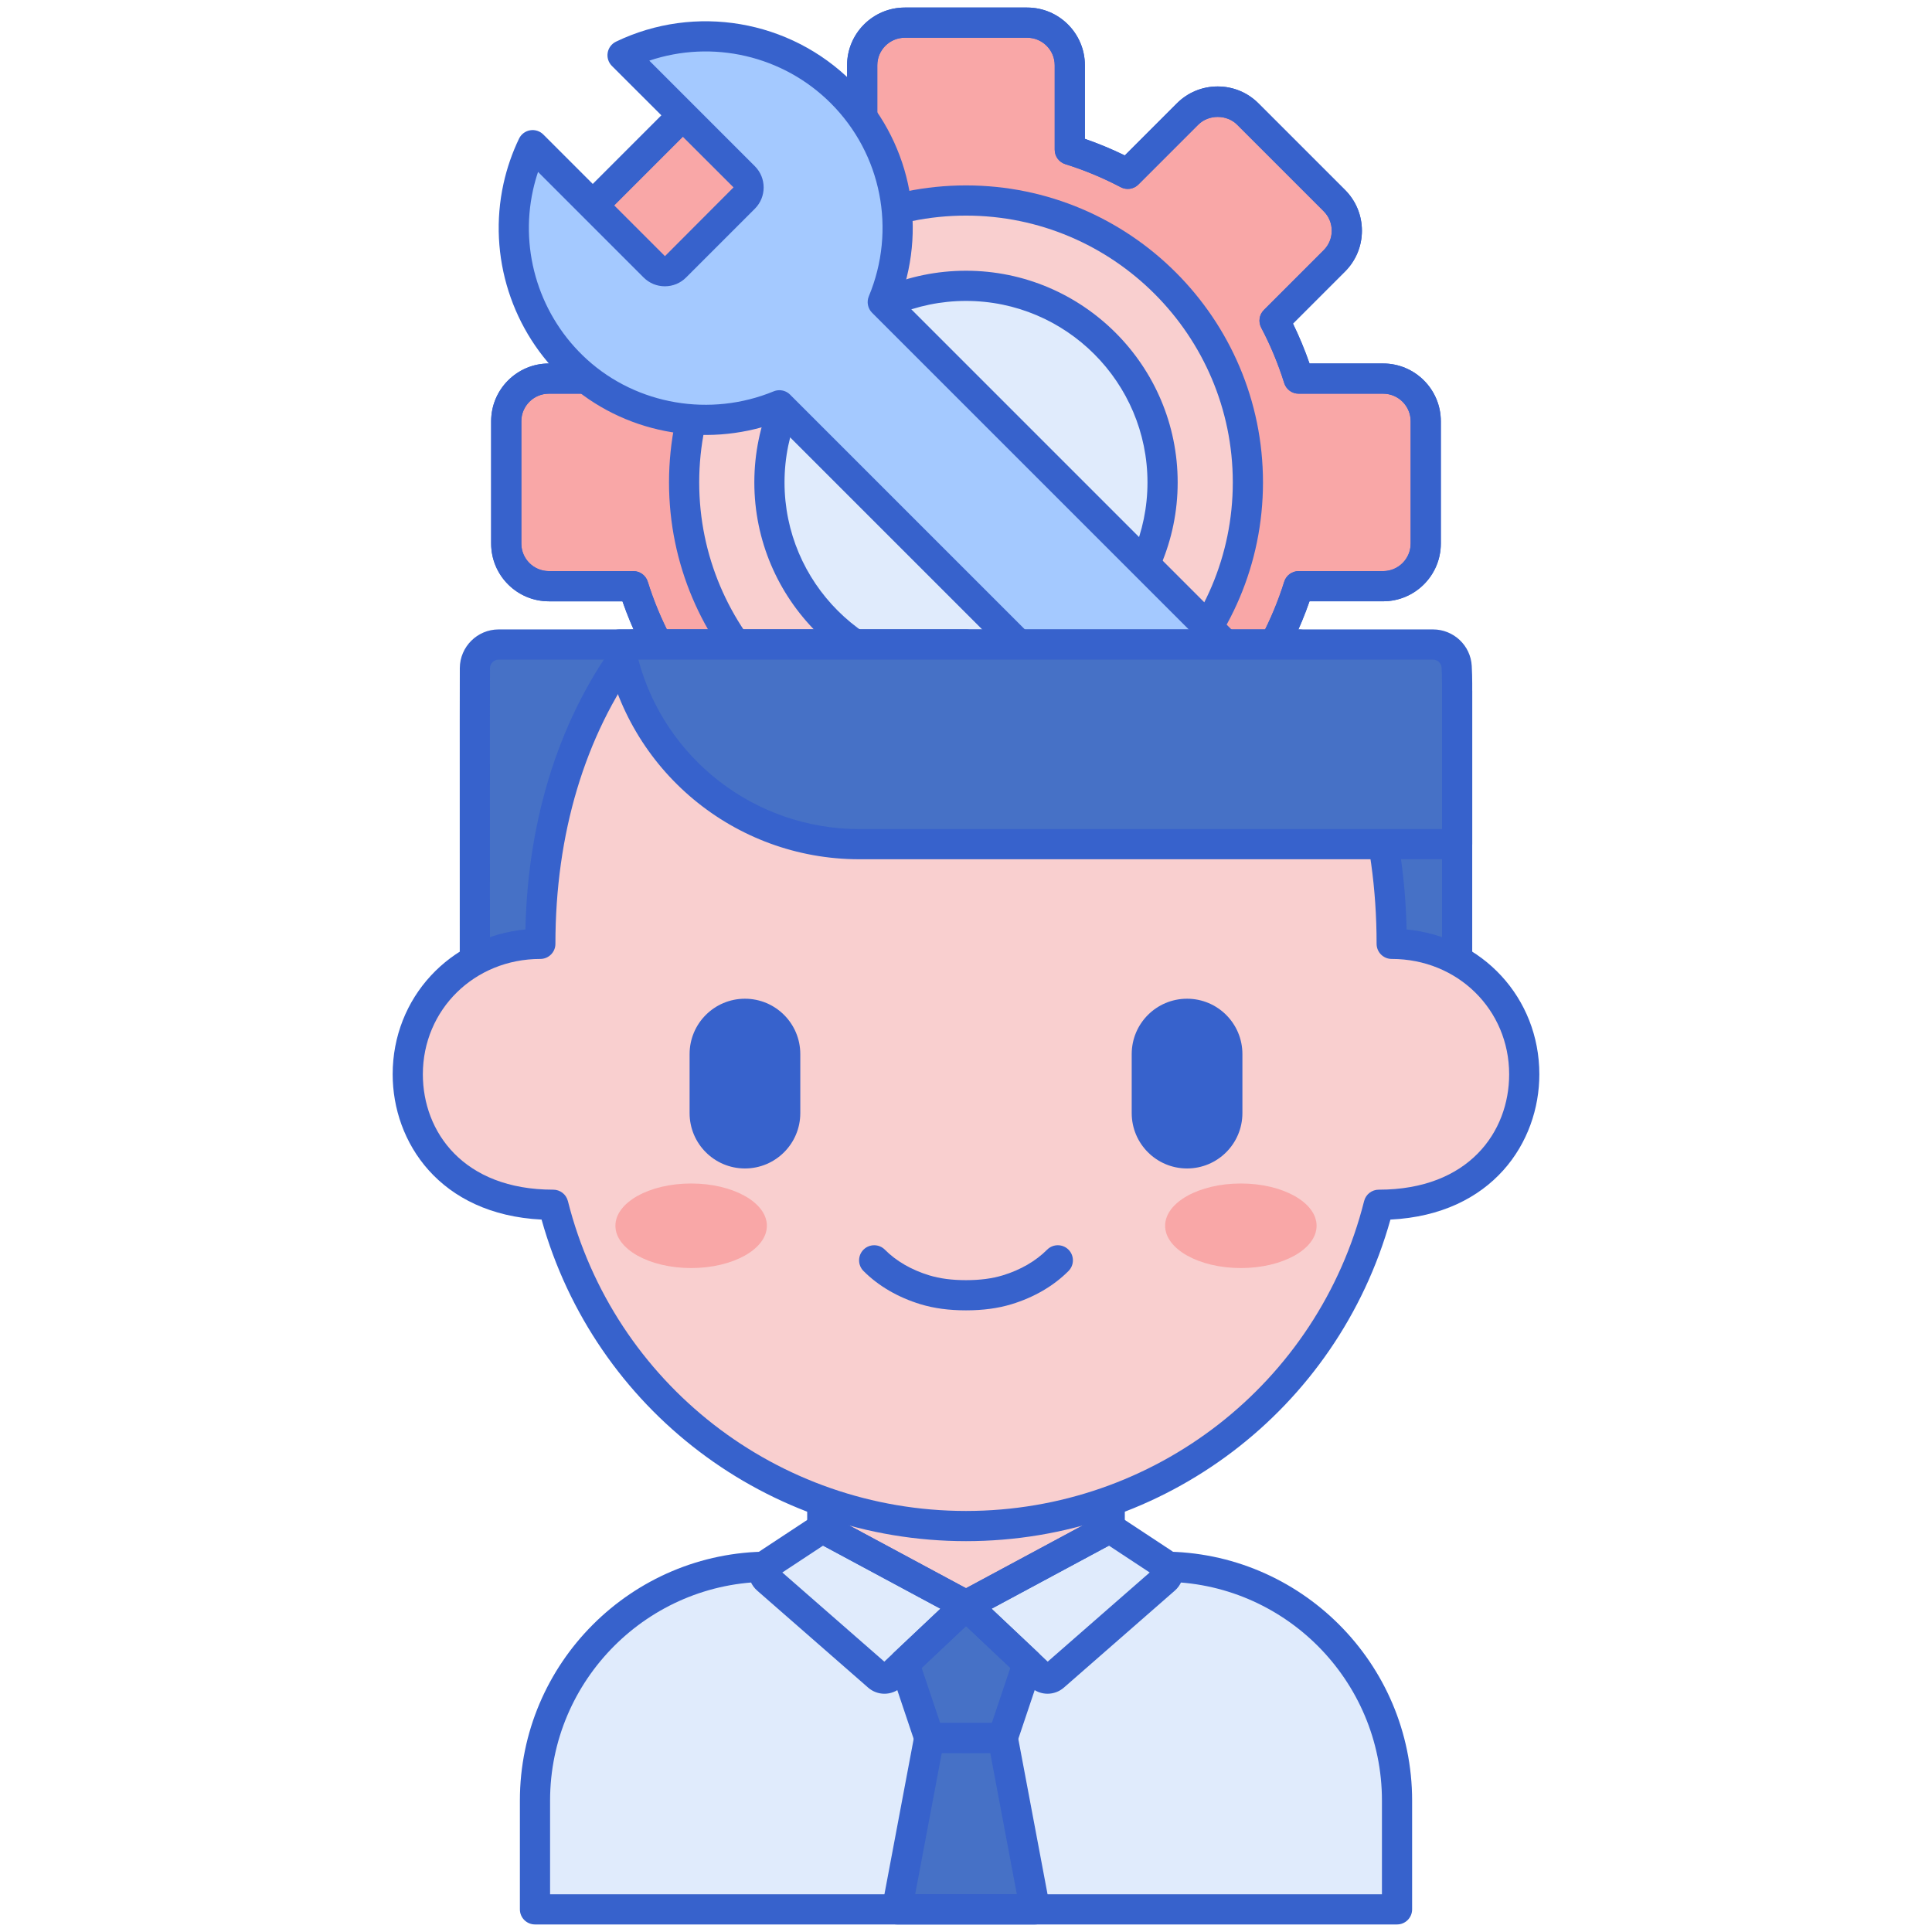 <?xml version="1.0" encoding="utf-8"?>
<!-- Generator: Adobe Illustrator 24.0.0, SVG Export Plug-In . SVG Version: 6.00 Build 0)  -->
<svg version="1.1" id="Layer_1" xmlns="http://www.w3.org/2000/svg" xmlns:xlink="http://www.w3.org/1999/xlink" x="0px" y="0px"
	 viewBox="0 0 256 256" enable-background="new 0 0 256 256" xml:space="preserve">
<g>
	<g>
		<path fill="#E0EBFC" d="M127.999,26.569c-20.595,0-37.35,16.756-37.35,37.351c0,20.597,16.756,37.354,37.35,37.354
			c20.596,0,37.352-16.757,37.352-37.354C165.351,43.324,148.595,26.569,127.999,26.569z"/>
	</g>
	<g>
		<path fill="#F9A7A7" d="M183.271,50.165h-11.194c-0.827-2.643-1.898-5.222-3.19-7.676l7.922-7.922
			c1.067-1.067,1.655-2.486,1.655-3.996c0-1.509-0.588-2.928-1.655-3.995l-11.464-11.464c-1.067-1.067-2.486-1.655-3.996-1.655
			c-1.508,0-2.928,0.588-3.995,1.655l-7.922,7.922c-2.455-1.292-5.034-2.363-7.676-3.19V8.65c0-3.116-2.534-5.65-5.65-5.65h-16.213
			c-3.116,0-5.65,2.534-5.65,5.65v11.194c-2.642,0.827-5.221,1.898-7.677,3.19l-7.922-7.922c-1.067-1.067-2.486-1.655-3.995-1.655
			c-1.509,0-2.929,0.588-3.996,1.655L79.191,26.575c-1.067,1.067-1.655,2.486-1.655,3.995c0,1.509,0.588,2.929,1.655,3.995
			l7.922,7.923c-1.292,2.454-2.362,5.033-3.19,7.676H72.729c-3.116,0-5.65,2.534-5.65,5.65v16.213c0,3.115,2.534,5.65,5.65,5.65
			h11.194c0.827,2.643,1.898,5.222,3.19,7.676l-7.922,7.922c-1.067,1.067-1.655,2.486-1.655,3.995c0,1.51,0.588,2.929,1.655,3.996
			l11.464,11.464c1.067,1.067,2.486,1.655,3.996,1.655c1.508,0,2.928-0.588,3.995-1.655l7.922-7.922
			c2.455,1.292,5.034,2.363,7.677,3.19v11.194c0,3.115,2.534,5.65,5.65,5.65h16.213c3.116,0,5.65-2.535,5.65-5.65v-11.194
			c2.642-0.827,5.221-1.898,7.676-3.19l7.922,7.922c1.067,1.067,2.486,1.655,3.995,1.655c1.509,0,2.929-0.588,3.996-1.655
			l11.464-11.464c1.067-1.067,1.655-2.486,1.655-3.996c0-1.509-0.588-2.928-1.655-3.995l-7.922-7.923
			c1.292-2.455,2.362-5.034,3.19-7.676h11.194c3.116,0,5.65-2.535,5.65-5.65V55.815C188.921,52.699,186.387,50.165,183.271,50.165z
			 M127.999,95.041c-17.158,0-31.118-13.961-31.118-31.121c0-17.158,13.96-31.119,31.118-31.119
			c17.159,0,31.121,13.96,31.121,31.119C159.119,81.08,145.158,95.041,127.999,95.041z"/>
	</g>
	<g>
		<path fill="#3762CC" d="M136.106,126.842h-16.213c-4.218,0-7.649-3.432-7.649-7.65v-9.747c-1.803-0.627-3.572-1.362-5.287-2.197
			l-6.897,6.897c-1.444,1.444-3.365,2.24-5.409,2.24s-3.966-0.796-5.41-2.24l-11.464-11.464c-1.445-1.446-2.241-3.368-2.241-5.41
			s0.796-3.963,2.24-5.408l6.898-6.898c-0.835-1.714-1.57-3.484-2.196-5.287h-9.748c-4.219,0-7.65-3.432-7.65-7.649V55.814
			c0-4.218,3.432-7.649,7.65-7.649h9.748c0.627-1.805,1.361-3.574,2.196-5.287l-6.897-6.898c-1.445-1.445-2.241-3.366-2.241-5.409
			c0-2.042,0.796-3.963,2.24-5.408L89.24,13.697c1.445-1.445,3.366-2.241,5.41-2.241c2.043,0,3.964,0.796,5.409,2.241l6.897,6.897
			c1.717-0.836,3.486-1.572,5.287-2.197V8.65c0-4.219,3.432-7.65,7.649-7.65h16.213c4.218,0,7.649,3.432,7.649,7.65v9.747
			c1.803,0.627,3.572,1.362,5.287,2.197l6.897-6.897c1.445-1.445,3.366-2.241,5.409-2.241c2.044,0,3.966,0.796,5.41,2.242
			l11.464,11.463c1.445,1.446,2.241,3.367,2.241,5.409c0,2.043-0.796,3.964-2.241,5.409l-6.897,6.898
			c0.835,1.713,1.569,3.482,2.196,5.287h9.748c4.219,0,7.65,3.432,7.65,7.649v16.213c0,4.218-3.432,7.649-7.65,7.649h-9.749
			c-0.626,1.804-1.361,3.573-2.196,5.287l6.898,6.898c1.445,1.445,2.241,3.366,2.241,5.408s-0.796,3.964-2.24,5.409l-11.466,11.465
			c-1.442,1.444-3.364,2.24-5.409,2.24c-2.044,0-3.965-0.796-5.409-2.24l-6.897-6.897c-1.715,0.835-3.484,1.57-5.287,2.196v9.748
			C143.756,123.41,140.324,126.842,136.106,126.842z M106.568,102.808c0.316,0,0.637,0.075,0.931,0.23
			c2.343,1.233,4.813,2.26,7.343,3.051c0.834,0.262,1.402,1.035,1.402,1.909v11.193c0,2.013,1.637,3.65,3.649,3.65h16.213
			c2.013,0,3.649-1.638,3.649-3.65v-11.193c0-0.874,0.568-1.647,1.402-1.908c2.528-0.792,4.999-1.818,7.343-3.052
			c0.778-0.41,1.728-0.264,2.346,0.355l7.922,7.923c1.379,1.377,3.786,1.378,5.161,0.001l11.466-11.465
			c0.689-0.69,1.069-1.607,1.069-2.582c0-0.974-0.38-1.891-1.069-2.58l-7.923-7.923c-0.62-0.619-0.764-1.57-0.355-2.346
			c1.231-2.341,2.258-4.812,3.05-7.343c0.262-0.834,1.035-1.402,1.909-1.402h11.194c2.013,0,3.65-1.637,3.65-3.649V55.814
			c0-2.013-1.638-3.649-3.65-3.649h-11.194c-0.875,0-1.647-0.568-1.909-1.402c-0.792-2.532-1.818-5.003-3.05-7.343
			c-0.408-0.775-0.265-1.727,0.355-2.346l7.923-7.923c0.689-0.689,1.069-1.606,1.069-2.581c0-0.974-0.38-1.891-1.07-2.582
			l-11.464-11.463c-1.377-1.378-3.782-1.379-5.162,0l-7.922,7.923c-0.618,0.62-1.569,0.766-2.346,0.355
			c-2.343-1.233-4.813-2.26-7.343-3.051c-0.834-0.262-1.402-1.035-1.402-1.909V8.65c0-2.013-1.637-3.65-3.649-3.65h-16.213
			c-2.013,0-3.649,1.638-3.649,3.65v11.193c0,0.875-0.568,1.647-1.403,1.909c-2.523,0.789-4.994,1.815-7.342,3.051
			c-0.778,0.41-1.729,0.265-2.346-0.355l-7.922-7.923c-1.38-1.38-3.785-1.379-5.163,0L80.604,27.989
			c-0.689,0.69-1.069,1.607-1.069,2.581c0,0.975,0.38,1.892,1.069,2.581l7.923,7.923c0.62,0.619,0.764,1.57,0.355,2.346
			c-1.231,2.34-2.258,4.811-3.05,7.343c-0.262,0.834-1.034,1.402-1.909,1.402H72.729c-2.013,0-3.65,1.637-3.65,3.649v16.213
			c0,2.013,1.638,3.649,3.65,3.649h11.194c0.875,0,1.647,0.568,1.909,1.402c0.791,2.53,1.817,5.001,3.05,7.343
			c0.408,0.775,0.265,1.727-0.355,2.346l-7.923,7.922c-0.689,0.69-1.069,1.607-1.069,2.581c0,0.975,0.38,1.892,1.07,2.583
			l11.463,11.463c1.379,1.377,3.784,1.377,5.163,0l7.922-7.923C105.537,103.009,106.05,102.808,106.568,102.808z"/>
	</g>
	<g>
		<path fill="#3762CC" d="M136.106,126.842h-16.213c-4.218,0-7.649-3.432-7.649-7.65v-9.747c-1.803-0.627-3.572-1.362-5.287-2.197
			l-6.897,6.897c-1.444,1.444-3.365,2.24-5.409,2.24s-3.966-0.796-5.41-2.24l-11.464-11.464c-1.445-1.446-2.241-3.368-2.241-5.41
			s0.796-3.963,2.24-5.408l6.898-6.898c-0.835-1.714-1.57-3.484-2.196-5.287h-9.748c-4.219,0-7.65-3.432-7.65-7.649V55.814
			c0-4.218,3.432-7.649,7.65-7.649h9.748c0.627-1.805,1.361-3.574,2.196-5.287l-6.897-6.898c-1.445-1.445-2.241-3.366-2.241-5.409
			c0-2.042,0.796-3.963,2.24-5.408L89.24,13.697c1.445-1.445,3.366-2.241,5.41-2.241c2.043,0,3.964,0.796,5.409,2.241l6.897,6.897
			c1.717-0.836,3.486-1.572,5.287-2.197V8.65c0-4.219,3.432-7.65,7.649-7.65h16.213c4.218,0,7.649,3.432,7.649,7.65v9.747
			c1.803,0.627,3.572,1.362,5.287,2.197l6.897-6.897c1.445-1.445,3.366-2.241,5.409-2.241c2.044,0,3.966,0.796,5.41,2.242
			l11.464,11.463c1.445,1.446,2.241,3.367,2.241,5.409c0,2.043-0.796,3.964-2.241,5.409l-6.897,6.898
			c0.835,1.713,1.569,3.482,2.196,5.287h9.748c4.219,0,7.65,3.432,7.65,7.649v16.213c0,4.218-3.432,7.649-7.65,7.649h-9.749
			c-0.626,1.804-1.361,3.573-2.196,5.287l6.898,6.898c1.445,1.445,2.241,3.366,2.241,5.408s-0.796,3.964-2.24,5.409l-11.466,11.465
			c-1.442,1.444-3.364,2.24-5.409,2.24c-2.044,0-3.965-0.796-5.409-2.24l-6.897-6.897c-1.715,0.835-3.484,1.57-5.287,2.196v9.748
			C143.756,123.41,140.324,126.842,136.106,126.842z M106.568,102.808c0.316,0,0.637,0.075,0.931,0.23
			c2.343,1.233,4.813,2.26,7.343,3.051c0.834,0.262,1.402,1.035,1.402,1.909v11.193c0,2.013,1.637,3.65,3.649,3.65h16.213
			c2.013,0,3.649-1.638,3.649-3.65v-11.193c0-0.874,0.568-1.647,1.402-1.908c2.528-0.792,4.999-1.818,7.343-3.052
			c0.778-0.41,1.728-0.264,2.346,0.355l7.922,7.923c1.379,1.377,3.786,1.378,5.161,0.001l11.466-11.465
			c0.689-0.69,1.069-1.607,1.069-2.582c0-0.974-0.38-1.891-1.069-2.58l-7.923-7.923c-0.62-0.619-0.764-1.57-0.355-2.346
			c1.231-2.341,2.258-4.812,3.05-7.343c0.262-0.834,1.035-1.402,1.909-1.402h11.194c2.013,0,3.65-1.637,3.65-3.649V55.814
			c0-2.013-1.638-3.649-3.65-3.649h-11.194c-0.875,0-1.647-0.568-1.909-1.402c-0.792-2.532-1.818-5.003-3.05-7.343
			c-0.408-0.775-0.265-1.727,0.355-2.346l7.923-7.923c0.689-0.689,1.069-1.606,1.069-2.581c0-0.974-0.38-1.891-1.07-2.582
			l-11.464-11.463c-1.377-1.378-3.782-1.379-5.162,0l-7.922,7.923c-0.618,0.62-1.569,0.766-2.346,0.355
			c-2.343-1.233-4.813-2.26-7.343-3.051c-0.834-0.262-1.402-1.035-1.402-1.909V8.65c0-2.013-1.637-3.65-3.649-3.65h-16.213
			c-2.013,0-3.649,1.638-3.649,3.65v11.193c0,0.875-0.568,1.647-1.403,1.909c-2.523,0.789-4.994,1.815-7.342,3.051
			c-0.778,0.41-1.729,0.265-2.346-0.355l-7.922-7.923c-1.38-1.38-3.785-1.379-5.163,0L80.604,27.989
			c-0.689,0.69-1.069,1.607-1.069,2.581c0,0.975,0.38,1.892,1.069,2.581l7.923,7.923c0.62,0.619,0.764,1.57,0.355,2.346
			c-1.231,2.34-2.258,4.811-3.05,7.343c-0.262,0.834-1.034,1.402-1.909,1.402H72.729c-2.013,0-3.65,1.637-3.65,3.649v16.213
			c0,2.013,1.638,3.649,3.65,3.649h11.194c0.875,0,1.647,0.568,1.909,1.402c0.791,2.53,1.817,5.001,3.05,7.343
			c0.408,0.775,0.265,1.727-0.355,2.346l-7.923,7.922c-0.689,0.69-1.069,1.607-1.069,2.581c0,0.975,0.38,1.892,1.07,2.583
			l11.463,11.463c1.379,1.377,3.784,1.377,5.163,0l7.922-7.923C105.537,103.009,106.05,102.808,106.568,102.808z"/>
	</g>
	<g>
		<path fill="#3762CC" d="M127.998,97.041c-18.261,0-33.117-14.858-33.117-33.121c0-18.262,14.856-33.119,33.117-33.119
			c18.263,0,33.121,14.857,33.121,33.119C161.119,82.183,146.261,97.041,127.998,97.041z M127.998,34.801
			c-16.056,0-29.117,13.063-29.117,29.119c0,16.058,13.062,29.121,29.117,29.121c16.058,0,29.121-13.063,29.121-29.121
			C157.119,47.863,144.056,34.801,127.998,34.801z"/>
	</g>
	<g>
		<path fill="#E0EBFC" d="M127.998,101.273c-20.594,0-37.35-16.757-37.35-37.354c0-20.595,16.756-37.351,37.35-37.351
			c20.596,0,37.354,16.756,37.354,37.351C165.352,84.516,148.594,101.273,127.998,101.273z"/>
	</g>
	<g>
		<path fill="#F9CFCF" d="M127.999,26.569c-20.595,0-37.35,16.756-37.35,37.351c0,20.597,16.756,37.354,37.35,37.354
			c20.596,0,37.352-16.757,37.352-37.354C165.351,43.324,148.595,26.569,127.999,26.569z M127.999,89.968
			c-14.361,0-26.046-11.685-26.046-26.048c0-14.362,11.684-26.046,26.046-26.046c14.362,0,26.048,11.685,26.048,26.046
			C154.047,78.283,142.361,89.968,127.999,89.968z"/>
	</g>
	<g>
		<path fill="#3762CC" d="M127.999,103.273c-21.698,0-39.351-17.654-39.351-39.354c0-21.698,17.652-39.351,39.351-39.351
			c21.699,0,39.353,17.652,39.353,39.351C167.352,85.619,149.698,103.273,127.999,103.273z M127.999,28.569
			c-19.492,0-35.351,15.858-35.351,35.351c0,19.494,15.858,35.354,35.351,35.354c19.493,0,35.353-15.859,35.353-35.354
			C163.352,44.428,147.492,28.569,127.999,28.569z M127.999,91.969c-15.465,0-28.046-12.583-28.046-28.049
			c0-15.465,12.581-28.046,28.046-28.046c15.466,0,28.048,12.581,28.048,28.046C156.047,79.386,143.465,91.969,127.999,91.969z
			 M127.999,39.874c-13.259,0-24.046,10.787-24.046,24.046c0,13.261,10.787,24.049,24.046,24.049
			c13.26,0,24.048-10.788,24.048-24.049C152.047,50.661,141.259,39.874,127.999,39.874z"/>
	</g>
	<g>
		<g>
			<path fill="#A4C9FF" d="M82.493,7.322L98.611,23.44c0.774,0.774,0.774,2.029,0,2.803L89.5,35.355
				c-0.774,0.774-2.029,0.774-2.803,0L70.578,19.236c-0.855,1.779-1.491,3.638-1.908,5.534c-1.886,8.576,0.703,17.937,7.773,24.35
				c9.499,8.616,24.258,8.723,33.871,0.235c11.105-9.806,11.5-26.776,1.184-37.091C103.653,4.418,91.958,2.775,82.493,7.322z"/>
		</g>
		<g>
			
				<rect x="119.829" y="27.542" transform="matrix(0.707 -0.707 0.707 0.707 -8.914 110.979)" fill="#A4C9FF" width="19.354" height="77.416"/>
		</g>
	</g>
	<g>
		<path fill="#3762CC" d="M150.034,102.463c-0.512,0-1.023-0.195-1.414-0.586l-45.841-45.84c-9.503,3.382-20.237,1.315-27.68-5.436
			c-7.28-6.604-10.492-16.666-8.383-26.261c0.454-2.064,1.146-4.073,2.059-5.971c0.281-0.585,0.828-0.997,1.467-1.105
			c0.642-0.109,1.292,0.1,1.75,0.558L88.11,33.94l9.086-9.111L81.079,8.735c-0.459-0.458-0.666-1.11-0.558-1.75
			c0.109-0.64,0.521-1.186,1.105-1.467c10.485-5.039,23.059-2.894,31.286,5.332c7.56,7.56,9.999,18.688,6.395,28.687l45.826,45.826
			c0.781,0.781,0.781,2.047,0,2.828l-13.686,13.686C151.058,102.268,150.546,102.463,150.034,102.463z M103.276,51.705
			c0.521,0,1.031,0.203,1.414,0.586l45.344,45.344l10.857-10.857l-45.334-45.334c-0.573-0.572-0.744-1.435-0.433-2.183
			c3.667-8.812,1.688-18.853-5.04-25.582c-6.34-6.339-15.701-8.453-24.049-5.643l13.988,13.989c1.553,1.553,1.553,4.079,0,5.632
			l-9.111,9.111c-0.751,0.752-1.751,1.167-2.815,1.167c-1.063,0-2.063-0.415-2.815-1.167L71.293,22.78
			c-0.266,0.793-0.489,1.601-0.67,2.42c-1.803,8.197,0.942,16.796,7.164,22.438c6.632,6.016,16.339,7.671,24.728,4.217
			C102.761,51.754,103.02,51.705,103.276,51.705z"/>
	</g>
	<g>
		<path fill="#4671C6" d="M128,91.566v-6.164H66.07c-1.729,0-3.134,1.396-3.142,3.125c-0.021,4.414-0.005,16.644-0.005,53.48H128
			h65.077V91.566H128z"/>
	</g>
	<g>
		<path fill="#3762CC" d="M193.077,144.007H62.923c-1.104,0-2-0.896-2-2l-0.004-32.098c-0.003-12.863-0.004-18.643,0.009-21.392
			c0.015-2.82,2.321-5.115,5.143-5.115H128c1.104,0,2,0.896,2,2v4.164h63.077c1.104,0,2,0.896,2,2v50.44
			C195.077,143.111,194.182,144.007,193.077,144.007z M64.923,140.007h126.154v-46.44H128c-1.104,0-2-0.896-2-2v-4.164H66.07
			c-0.627,0-1.14,0.509-1.143,1.135c-0.013,2.746-0.012,8.52-0.009,21.371L64.923,140.007z"/>
	</g>
	<g>
		<path fill="#E0EBFC" d="M185.113,253H70.887v-14.416c0-17.114,13.874-30.988,30.988-30.988h52.25
			c17.114,0,30.988,13.874,30.988,30.988V253z"/>
	</g>
	<g>
		<path fill="#4671C6" d="M137.149,253l-4.279-22.725c-5.981,0.028-3.759,0.028-9.739,0L118.851,253
			C125.483,253,130.517,253,137.149,253z"/>
	</g>
	<g>
		<path fill="#3762CC" d="M185.113,255H70.887c-1.104,0-2-0.896-2-2v-14.416c0-18.189,14.799-32.988,32.988-32.988h52.25
			c18.189,0,32.988,14.799,32.988,32.988V253C187.113,254.104,186.218,255,185.113,255z M72.887,251h110.227v-12.416
			c0-15.984-13.004-28.988-28.988-28.988h-52.25c-15.984,0-28.988,13.004-28.988,28.988V251z"/>
	</g>
	<g>
		<path fill="#3762CC" d="M137.148,255h-18.297c-0.596,0-1.159-0.265-1.539-0.724c-0.381-0.458-0.536-1.062-0.427-1.646
			l4.279-22.725c0.179-0.945,1.005-1.63,1.966-1.63c0.003,0,0.006,0,0.01,0l2.325,0.012c2.531,0.012,2.53,0.012,5.068,0l2.325-0.012
			c0.004,0,0.007,0,0.01,0c0.962,0,1.787,0.685,1.966,1.63l4.279,22.725c0.109,0.585-0.046,1.188-0.427,1.646
			C138.308,254.735,137.744,255,137.148,255z M121.264,251h13.473l-3.524-18.717l-0.658,0.004c-2.555,0.012-2.554,0.012-5.108,0
			l-0.657-0.004L121.264,251z"/>
	</g>
	<g>
		<polygon fill="#F9CFCF" points="108.957,176.268 108.957,202.477 128,212.715 147.043,202.477 147.043,176.268 		"/>
	</g>
	<g>
		<path fill="#E0EBFC" d="M108.957,202.477l-7.171,4.726c-0.713,0.47-0.783,1.491-0.139,2.053l14.697,12.849
			c0.502,0.438,1.254,0.424,1.739-0.033l9.918-9.357L108.957,202.477z"/>
	</g>
	<g>
		<path fill="#E0EBFC" d="M147.043,202.477l7.171,4.726c0.713,0.47,0.783,1.491,0.139,2.053l-14.697,12.849
			c-0.502,0.438-1.254,0.424-1.739-0.033L128,212.715L147.043,202.477z"/>
	</g>
	<g>
		<path fill="#4671C6" d="M136.176,220.429L128,212.715h0l-8.176,7.713l3.306,9.847c2.043,0-2.502,0,9.739,0L136.176,220.429
			L136.176,220.429z"/>
	</g>
	<g>
		<path fill="#3762CC" d="M128,214.715c-0.326,0-0.651-0.079-0.947-0.238l-19.043-10.238c-0.648-0.349-1.053-1.025-1.053-1.762
			v-26.209c0-1.104,0.896-2,2-2h38.086c1.104,0,2,0.896,2,2v26.209c0,0.736-0.404,1.413-1.053,1.762l-19.043,10.238
			C128.651,214.636,128.326,214.715,128,214.715z M110.957,201.281L128,210.444l17.043-9.163v-23.014h-34.086V201.281z"/>
	</g>
	<g>
		<path fill="#3762CC" d="M117.194,224.43c-0.771,0-1.543-0.272-2.168-0.819l-14.696-12.848c-0.781-0.683-1.188-1.669-1.118-2.704
			s0.608-1.956,1.475-2.526l7.17-4.725c0.615-0.404,1.4-0.438,2.048-0.092l19.043,10.237c0.565,0.305,0.951,0.862,1.035,1.499
			c0.085,0.638-0.143,1.276-0.61,1.718l-9.918,9.357C118.818,224.128,118.007,224.43,117.194,224.43z M103.662,208.362
			l13.515,11.814l7.434-7.014l-15.549-8.359L103.662,208.362z"/>
	</g>
	<g>
		<path fill="#3762CC" d="M138.805,224.429c-0.813,0-1.623-0.302-2.26-0.901l-9.917-9.357c-0.468-0.441-0.695-1.08-0.61-1.718
			c0.084-0.637,0.47-1.194,1.035-1.499l19.043-10.237c0.648-0.347,1.435-0.313,2.048,0.092l7.171,4.726
			c0.865,0.569,1.403,1.49,1.474,2.525s-0.337,2.021-1.118,2.704l-14.697,12.849C140.348,224.157,139.575,224.429,138.805,224.429z
			 M131.39,213.163l7.434,7.014l13.515-11.814l-5.399-3.559L131.39,213.163z"/>
	</g>
	<g>
		<path fill="#3762CC" d="M132.869,232.275h-9.738c-0.859,0-1.622-0.549-1.896-1.363l-3.307-9.847
			c-0.249-0.739-0.044-1.556,0.523-2.092l8.176-7.713c0.77-0.727,1.975-0.727,2.744,0l8.176,7.713
			c0.567,0.536,0.772,1.353,0.523,2.092l-3.307,9.847C134.491,231.727,133.729,232.275,132.869,232.275z M124.569,228.275h6.861
			l2.442-7.27l-5.873-5.54l-5.872,5.539L124.569,228.275z"/>
	</g>
	<g>
		<path fill="#F9CFCF" d="M184.406,125.066c0-16.523-4.714-29.772-12.226-39.664H83.863c-7.555,9.947-12.269,23.233-12.269,39.664
			c-10.309,0-17.565,8.115-17.565,17.287v0c0,8.841,6.383,17.287,19.281,17.287c6.169,24.462,28.312,42.571,54.69,42.571h0
			c26.378,0,48.521-18.109,54.69-42.571c13.02,0,19.281-8.544,19.281-17.287v0C201.971,133.141,194.67,125.066,184.406,125.066z"/>
	</g>
	<g>
		<path fill="#3762CC" d="M128,204.21c-26.286,0-49.195-17.444-56.238-42.608c-13.543-0.681-19.732-10.294-19.732-19.249
			c0-10.155,7.578-18.245,17.587-19.194c0.339-15.05,4.696-28.488,12.654-38.966c0.378-0.498,0.968-0.79,1.593-0.79h88.316
			c0.625,0,1.215,0.292,1.593,0.79c7.932,10.443,12.274,23.883,12.611,38.966c10.009,0.949,17.587,9.039,17.587,19.194
			c0,8.955-6.189,18.568-19.732,19.249C177.195,186.766,154.286,204.21,128,204.21z M84.867,87.402
			c-7.378,10.107-11.272,23.104-11.272,37.663c0,1.104-0.896,2-2,2c-8.729,0-15.565,6.715-15.565,15.287
			c0,7.609,5.343,15.287,17.28,15.287c0.916,0,1.715,0.622,1.939,1.511c6.098,24.176,27.789,41.06,52.751,41.06
			s46.653-16.884,52.751-41.06c0.225-0.889,1.023-1.511,1.939-1.511c11.938,0,17.28-7.678,17.28-15.287
			c0-8.572-6.837-15.287-15.565-15.287c-1.104,0-2-0.896-2-2c0-14.592-3.88-27.59-11.229-37.663H84.867z M186.405,125.065h0.01
			H186.405z"/>
	</g>
	<g>
		<path fill="#4671C6" d="M82.085,85.402c2.759,15.047,15.931,26.454,31.776,26.454h79.217V90.571c0-0.747-0.021-1.488-0.061-2.225
			c-0.09-1.657-1.484-2.944-3.143-2.944H82.085z"/>
	</g>
	<g>
		<path fill="#3762CC" d="M193.077,113.856H113.86c-16.567,0-30.758-11.815-33.742-28.094c-0.107-0.584,0.051-1.185,0.431-1.641
			s0.942-0.72,1.536-0.72h107.788c2.735,0,4.993,2.124,5.141,4.836c0.042,0.772,0.063,1.55,0.063,2.333v21.285
			C195.077,112.961,194.182,113.856,193.077,113.856z M84.582,87.402c3.507,13.146,15.456,22.454,29.278,22.454h77.217V90.571
			c0-0.711-0.02-1.416-0.058-2.116c-0.032-0.591-0.535-1.053-1.146-1.053H84.582z"/>
	</g>
	<g>
		<ellipse fill="#F9A7A7" cx="91.58" cy="162.421" rx="10.035" ry="5.602"/>
	</g>
	<g>
		<ellipse fill="#F9A7A7" cx="164.42" cy="162.421" rx="10.035" ry="5.602"/>
	</g>
	<g>
		<path fill="#3762CC" d="M157.291,154.827L157.291,154.827c-4.05,0-7.334-3.283-7.334-7.334v-7.823c0-4.05,3.283-7.334,7.334-7.334
			h0c4.05,0,7.334,3.283,7.334,7.334v7.823C164.625,151.543,161.341,154.827,157.291,154.827z"/>
	</g>
	<g>
		<path fill="#3762CC" d="M98.709,154.827L98.709,154.827c-4.05,0-7.334-3.283-7.334-7.334v-7.823c0-4.05,3.283-7.334,7.334-7.334h0
			c4.05,0,7.334,3.283,7.334,7.334v7.823C106.043,151.543,102.759,154.827,98.709,154.827z"/>
	</g>
	<g>
		<path fill="#3762CC" d="M128,173.627c-2.267,0-4.24-0.266-6.034-0.812c-2.979-0.906-5.591-2.43-7.553-4.406
			c-0.777-0.784-0.772-2.051,0.011-2.829c0.786-0.776,2.051-0.771,2.829,0.011c1.496,1.509,3.529,2.684,5.877,3.398
			c1.411,0.429,3.004,0.638,4.87,0.638s3.459-0.209,4.87-0.638c2.348-0.715,4.381-1.89,5.877-3.398
			c0.779-0.784,2.044-0.788,2.829-0.011c0.783,0.778,0.788,2.045,0.011,2.829c-1.962,1.977-4.573,3.5-7.553,4.406
			C132.24,173.361,130.267,173.627,128,173.627z"/>
	</g>
</g>
</svg>
